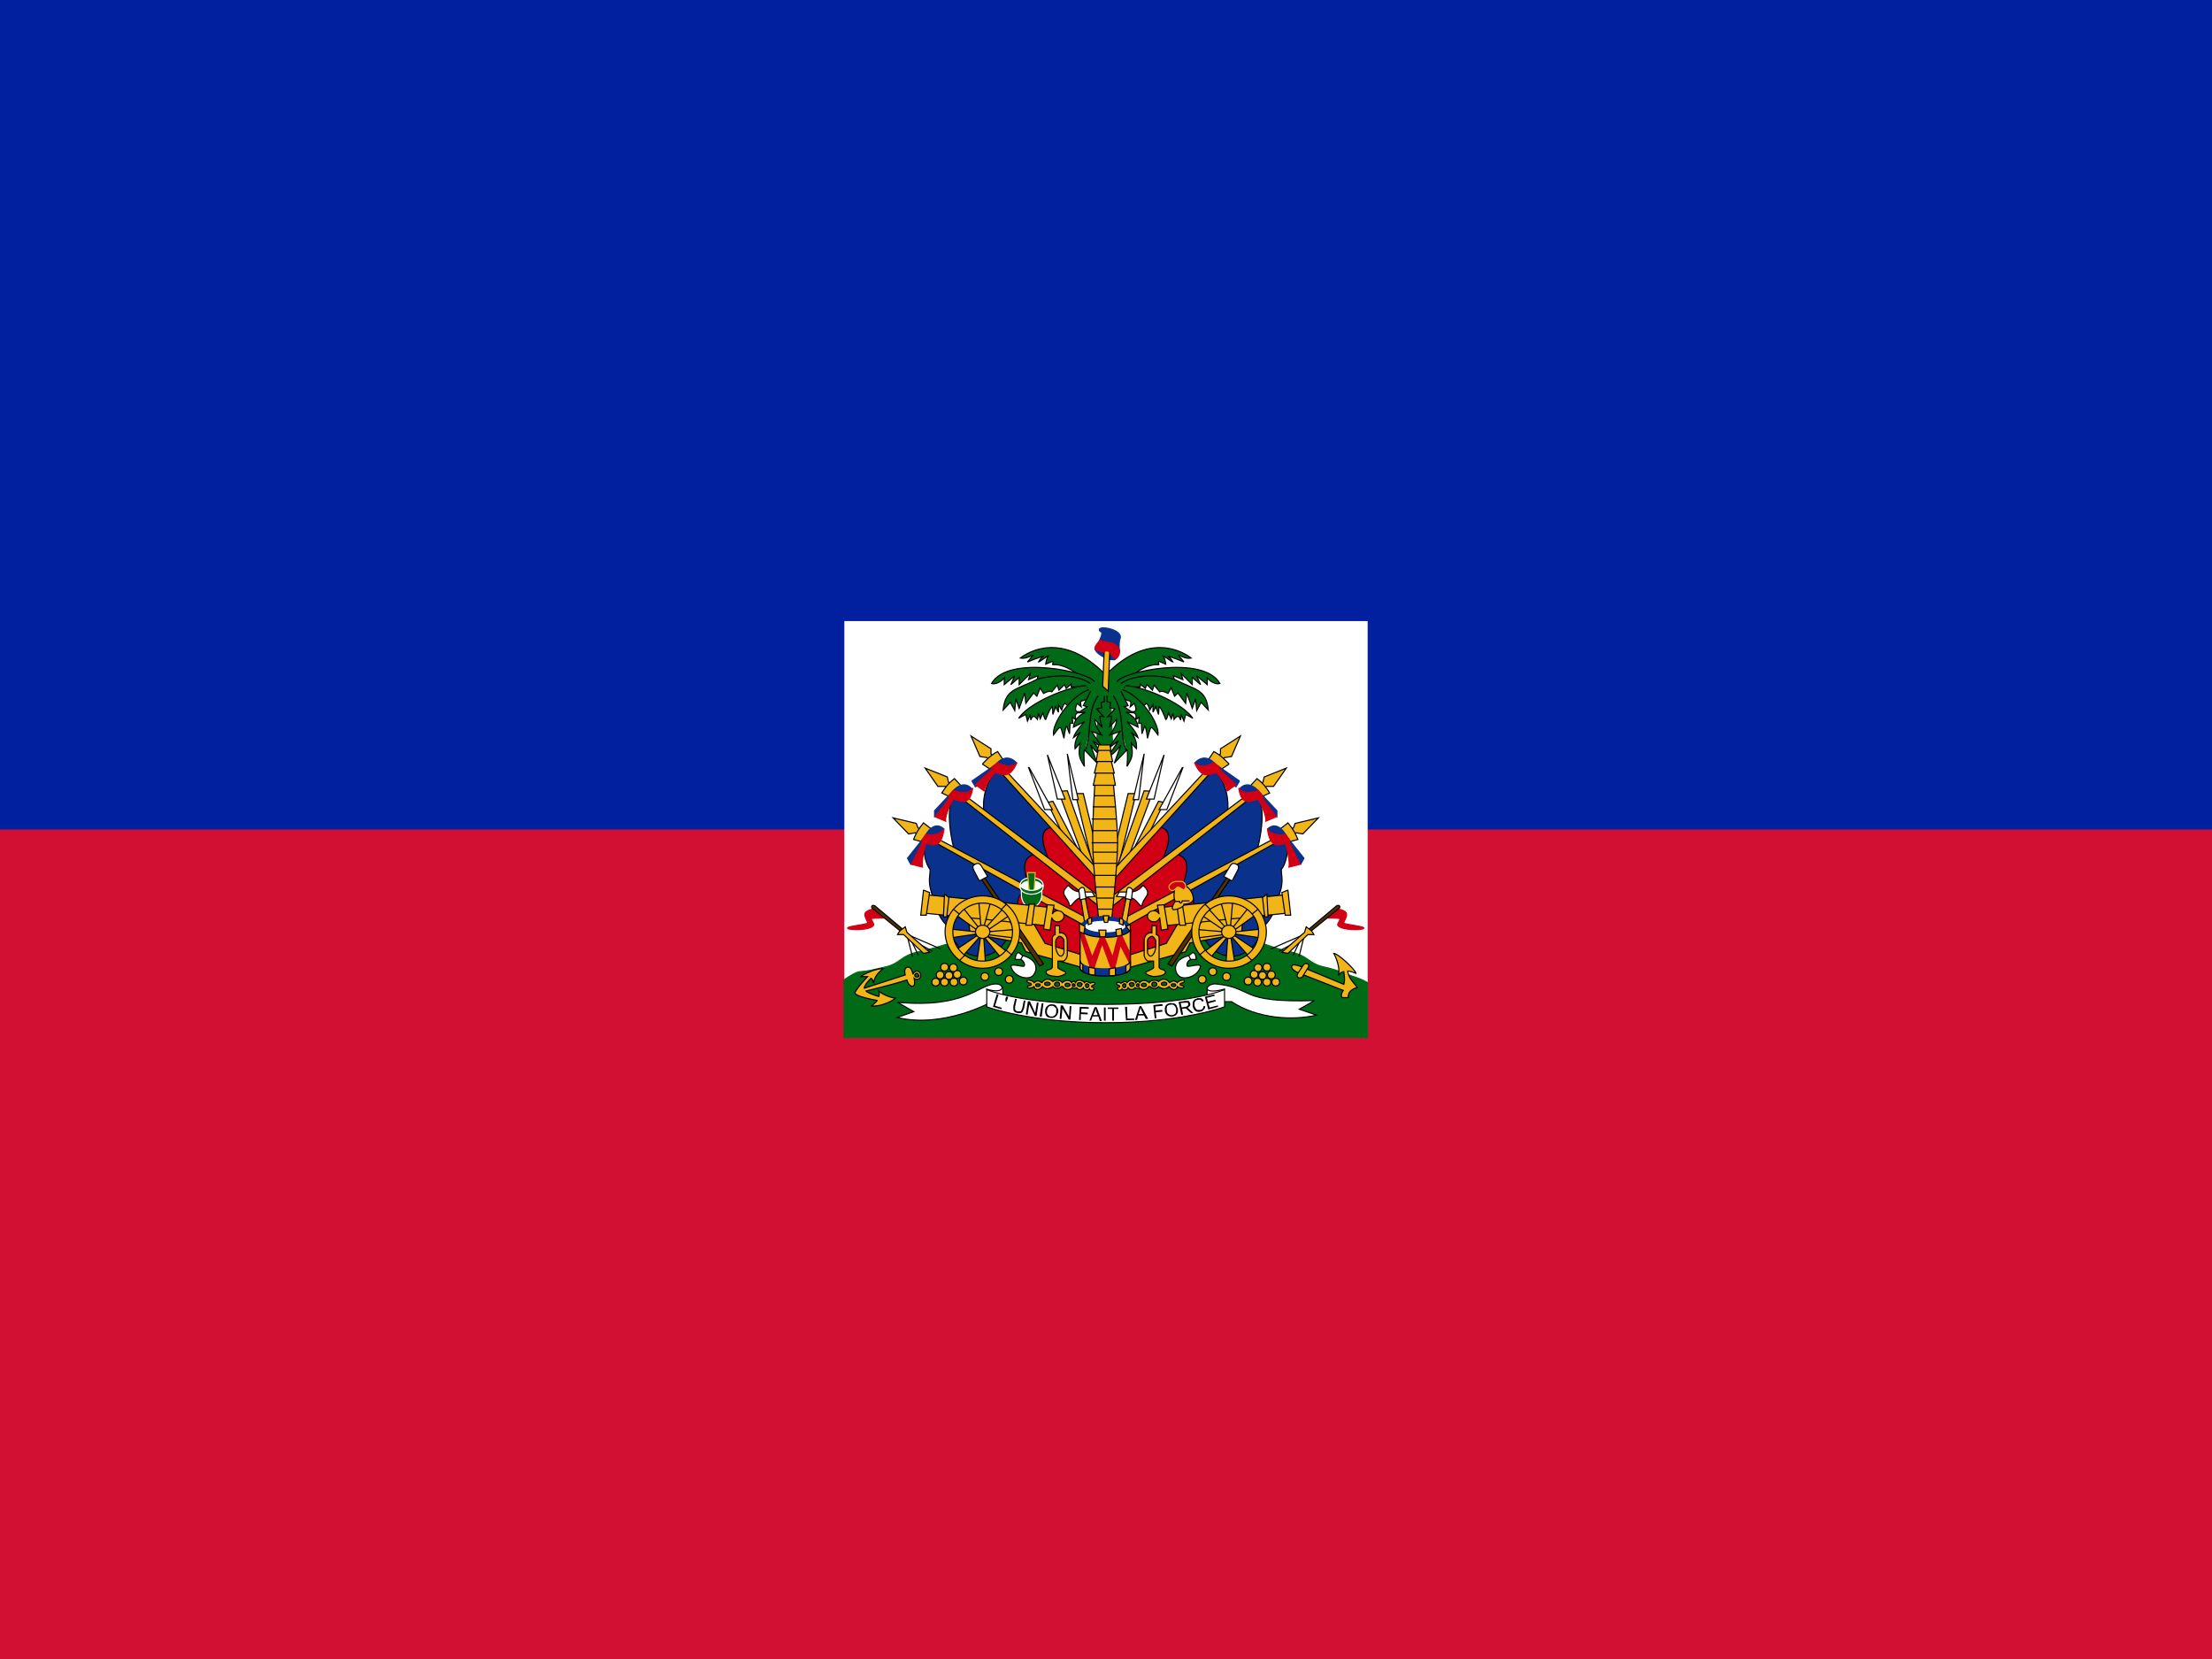 <svg xmlns="http://www.w3.org/2000/svg" xmlns:xlink="http://www.w3.org/1999/xlink" height="480" width="640"><path fill="#d21034" d="M0 0h640v480H0z"/><path fill="#00209f" d="M0 0h640v240H0z"/><g fill="#f1b517" stroke="#000" stroke-width=".2"><path fill="#fff" d="M244.3 179.7h151.4v120.5H244.3z" stroke="none"/><path d="M350.5 266.8l-31 1-30.7.3s-15.8 5.8-22.3 7.1c-6.4 1.3-5.6 3.5-10.5 4.6-4 .9-4.5 1.1-6.8 1.3-1.5 0-3.2 1.2-5 2.4v16.7h151.5v-15.9c-1.6-.9-3.2-1.5-4.8-2-2.2-.8-3.7-1.6-7.7-2.5-5-1.1-4.2-3.3-10.6-4.6-6.5-1.3-22.1-8.4-22.1-8.4z" fill="#016a16" stroke="#016a16" stroke-width=".3"/><g transform="translate(-80) scale(1.6)"><g id="a"><path d="M244.5 143.5h1.4l2.6 10.7-.6 3.4-3.4-14z"/><path d="M243 136.3l1 8.3h1l-2-8.3z" fill="#fff"/><path d="M245.7 154.6l-4.3-11.5 1.6-.1 5 14-2.3-2.4z"/><path d="M239.4 136.5l1.8 8h1.4l-3.2-8z" fill="#fff"/><path d="M242 150.5l-2.6-5.4 1-.2 4.7 9-3.2-3.4z"/><path d="M236 138.8l2.9 7.6h1.4l-4.2-7.6z" fill="#fff"/><path d="M242.3 151.4l-11.5-12.5c-3.6 2.8-2.9 8-2.9 8l13 10.2 1.3-5.7z" fill="#0a328c"/><path d="M248.9 158.2l-8.5-8.6c-3.6.2-.8 5.5-.6 6.2l9 7.7v-5.3z" fill="#d20014"/><path d="M248.1 156.8L230.6 138l-.7.5 18.6 20.6-.4-2.3zm-18.5-20l-.4-.5v-.9l-3.6-2.3 1.6 3.7 1.3.2.4.4.7-.6z"/><path d="M227.7 138.1c.7-.7 1.4-1.5 2.7-2.2l1 1.5-2.2 1.8-1.5-1z"/><path d="M225.8 141.3l.6 1c.4-.1 4-3.5 4-3.5h2.7l.7-.9c-2-2-3.7.3-3.7.3l-4.3 3z" fill="#0a328c" stroke="#0a328c"/><path d="M228 143c0-1 1.8-3.2 2-3.3 1.3.4 2.6 1.2 3.9-1.8-1.2 1.4-3.5 0-3.5 0l-1 .8v.4l-3 2.8 1.5 1.1z" fill="#d20014" stroke="#d20014"/><path d="M237.3 154.7l-14.4-11.4c-2.5 2.5-.4 10.2-.4 10.2l14 7.6.8-6.4z" fill="#0a328c"/><path d="M249.2 164l-11.9-9.5c-4 .5-.8 6.5-.6 7.1l12.5 6.8v-4.5z" fill="#d20014"/><path d="M248.7 162l-25.6-19.2-.5.6 26.8 21-.7-2.4zm-26.8-20.2l-.4-.4-.2-.9-4-1.6 2.3 3.3h1.3l.4.4.6-.8z"/><path d="M220.3 143.4c.5-.8 1.1-1.7 2.3-2.6l1.2 1.3-1.8 2.1-1.7-.8z"/><path d="M219 146.6v1.1c.4-.2 3.6-3.7 3.6-3.7l2.6-.5.6-.8c-1.8-2.1-3.8.7-3.8.7l-3 3.2z" fill="#0a328c" stroke="#0a328c"/><path d="M221 148.5c-.2-1 1.2-3.8 1.4-4 1.6.5 3 1.2 3.5-2-1 1.6-3.5.4-3.5.4l-.8 1v.5l-2.5 3.3 1.9.8z" fill="#d20014" stroke="#d20014"/><path d="M236.2 161.7l-18.5-10.5c-1.3 2.3-.1 5.5.5 6 0 1.5-.6 2.3.7 5.5.4 2 1.3 3.9 2.7 5 1.6 6.4 8.2 6.9 10.7 1.6l4-7.6z" fill="#0a328c"/><path d="M248.4 168.5l-12.6-7.3c-4 .5 0 8 .3 8.7l12.1 4.3.2-5.7z" fill="#d20014"/><path d="M246.2 165.8l-28.3-15-.5.6 30 16.7-1.2-2.3zM216.5 150l-.5-.3-.3-.8-4.2-1 2.8 2.9 1.2-.2.6.3.4-.9z"/><path d="M215.2 151.8c.4-1 .8-1.8 1.8-3l1.4 1.1-1.4 2.4-1.8-.5z"/><path d="M214.1 155.2l.6 1.1c.3-.2 3-4.5 3-4.5l2.5-.9.5-1c-2-1.8-3.5 1.4-3.5 1.4l-3.1 3.9z" fill="#0a328c" stroke="#0a328c"/><path d="M216.8 156.8c-.2-1 .5-4.2.7-4.3 1.5.5 2.8.6 3.2-2.6-1 1.5-3.3 1-3.3 1l-.7 1 .1.4-2 4 2 .5z" fill="#d20014" stroke="#d20014"/></g><use height="100%" width="100%" xlink:href="#a" transform="matrix(-1 0 0 1 499.9 0)"/></g><g transform="translate(-80) scale(1.6)"><path d="M248.8 125.6l-.5 9h2.9l-.4-9 3-.3-.3-3.6-7.6.3v3.2l2.9.4z" fill="#016a16" stroke="#016a16"/><g id="b" fill="#016a16"><path d="M249.8 121.9c-7.7-7.8-13.9-4-15.3-2.9 1 .2 1.8-.4 2.3-.5l-1 1.2s2.5-1 2.8-1c-.4.3-.8 1-.8 1 .2 0 1.6-1.1 1.8-1.1-.4.4-.5 1.5-.5 1.5l1.2-.5c.3.2-.1.6.1.6 2-.2 4.7 1.7 5 2.3"/><path d="M247.9 123.3c-.8-1.8-15.6-5-18.6.3 1.2.3 2.3-1 2.3-1v1.2l1.9-1.6-.7 1.6 1.5-1.3v1.3l2-2-.3 1.1 1.7-.7-.2 1"/><path d="M247.2 123.6c-3.8-2.5-9.6-.8-9.6-.8-3.8 2-5.8 1.7-6.2 5.6l1.3-1.4.8 1.5.2-2.1.6 1.7 1-2.8.2 1.9 1.4-1.9.6.6.6-1.5.6 1s1-.6 1.5-.3l1-1.2.3.9 1-1 .3.7.9-.8v.5l3 .1"/><path d="M246.4 124c-2.7 0-10.2 2.9-12.2 5.9a13.3 13.3 0 0 1 1.3-.7l.3 1.2.5-1.2.1 1c.3-.8.6-.9 1.2-.1l.2-1.1.3 1 .5-1.1s.3 1.3.5 1.2c0 0 .8-2.2 1.2-2.3l.1 1.4.5-1.4.5 1v-1.4l.6 1s.2-1 .6-1.2l.8.7 3.4-2.5"/><path d="M246.9 124.7c-3.5 1.3-6.7 6.2-6.4 8.2 1.5-2 1.2-1.7 1.9.6 0 0 .2-2 .5-2.2l.5 1.4.1-1.9h.5l-.1-1.1.7.5c-.2-.7-.3-.9.4-1.5 0 0-1 .1-.2-1.5l.7.6s-.2-.7 0-1l2.6-.8"/><path d="M247.2 125l-1.3 2.6.7.2-1.6 1.1 1.3-.1s-2 .7-2.2 2.7l2-1s-1.7 1.8-2 2.9l1.3-1s-1.2 1.2-1 3l.9-1c-.3 2.3-.2 2.5.8 4.2 0 0-.2-2.6 0-3l2.3 2.4-1.2-3.3s1.4 2 2.2 1.9l-1.8-2.7 1.8 1.4-2-3 1.8.6s-1.3-1.7-1.2-2.8l1.3 1.4s-.5-1.6-.4-2l.7.1-1.3-1.4.9-.2-.1-1 .6-.1v-1.1m-1.1 0c-2.2 3-1.1 7.5-2.4 9.9"/></g><use height="100%" width="100%" xlink:href="#b" transform="matrix(-1 0 0 1 499.9 0)"/><path d="M251 166.5s1.1-10 1.1-14.2c0-3.4-.8-10.8-.8-10.8H248s-.5 7.4-.4 10.8c0 4.2 1.1 14.2 1.1 14.2h2.3z"/><path d="M247.7 142h4l-.5-2.7h-2.9l-.6 2.7z"/><path d="M248 139.8h3.5l-.7-2.7h-2.2l-.7 2.7z"/><path d="M248.2 137.7h3l-.6-2.7h-1.9l-.5 2.7z"/><path d="M250.7 134.7h-2l-.3 1h2.5l-.2-1zm.4 29.7h-2.6m2.8-2h-3m3.4-2h-3.8m4-2.1h-4m4-2.2h-4.1m4.2-2h-4.4m4.5-1.7h-4.7m4.6-2.2h-4.6m4.5-2.1h-4.5m4.3-2.2h-4.1m3.9-2h-3.7"/><path d="M250 119c-.8-.3-2.3-1.3-1.9-1.9l.7-1.2c1-2.2 0-1.4 0-2-.2-.8 3.8-.2 3.8 1.3 0 .4-.3.2-.2 2.6l-.8 1.5c-.5 0-1.2 0-1.7-.3z" fill="#0a328c" stroke="#0a328c"/><path d="M250.4 125l-1-.9.3-7.1 1 .3-.3 7.6z"/><path d="M251.7 119.2c.6-.3 1-1.4.6-2-1-1.3-1.7-.8-3.4-1.4-.3.4-1 1-.9 1.6 2.3 1 1.4.2 2.2.3.4 0 .6.5 1.5 1.5z" fill="#d20014" stroke="#d20014"/></g><g transform="translate(-80) scale(1.6)"><use height="100%" width="100%" xlink:href="#c" transform="matrix(1 0 0 -1 0 320.4)"/><path d="M238.4 161.8c0 1.2-.9 2.3-1.9 2.3-1 0-1.8-1-1.8-2.3v-1.3h3.7v1.2z" fill="#016a16" stroke="#fff" stroke-linecap="round"/><ellipse cx="236.5" cy="160.1" rx="1.8" ry=".9" fill="#fff" stroke="none"/><path d="M236.1 161l-.3-3.2h1.4l-.2 3.3h-.9z" fill="#016a16" stroke="#f1b517"/><path id="c" d="M238.5 160.1c-.2.5-1 .9-2 .9-.9 0-1.7-.4-2-.9a.8.8 0 0 0 0 .4c0 .6.9 1.2 2 1.2 1.2 0 2.1-.6 2.1-1.2a.7.7 0 0 0 0-.4z" fill="#016a16" stroke="#fff" stroke-width=".2" stroke-linecap="round"/><g id="d"><path d="M246 172.8l-7-2.2-3.1-5.3-10.9-.5.4 4 9.3 1.7.8 1.6 10.7 3-.2-2.3z"/><path d="M238.7 174.3l-11.2-16.4-.5.4 11 16.4.7-.4z" fill="#503200"/><path d="M228.6 158.5l-1.2-2c-.3-.4-.6-.5-1.1-.2-.5.2-.4.7-.2 1.1l1 1.9 1.5-.8z" fill="#fff"/><path d="M240 164.1l-22.5-2.3-.6 3.3 22.4 2.3.7-3.3z"/><path d="M217 161l-.5 4.5h1l.6-4.1-1-.4zm3.8.7l-.2 4.1h.6l.4-3.5-.8-.6zm15.3 1.8l-.6 3.8h1.1l.5-3.8h-1zm3.3.1l-.7 4.4 1.2.2.3-2.3c.1.5.6.8 1 .8.7 0 1.2-.5 1.2-1 0-.6-.5-1-1.1-1a1 1 0 0 0-1 .6l.3-1.6-1.2-.1zm-8 .7l-3.2 3.5.4.4 4-2.7-1.3-1.2zM224 173l3.1-3.5-.3-.4-4 2.7 1.2 1.2zm8.1-.9l-3.7-2.9-.4.3 3 3.7 1.1-1zm-9.3-6.7l3.9 2.8.4-.3-3-3.8-1.3 1.3zm4.2-2.3l.4 4.6h.5l1.2-4.5-2.1-.1zm1.2 11l-.3-4.5h-.6l-.7 4.6h1.6zm5.1-6l-4.8.4v.5l4.8.6V168zm-11.4 1.5l4.7-.7v-.4l-4.8-.5v1.6z"/><ellipse cx="227.7" cy="168.5" rx="1.3" ry="1.2"/><path d="M234.4 168.5c0 3.6-3 6.6-6.7 6.6s-6.8-3-6.8-6.6c0-3.5 3-6.5 6.8-6.5 3.7 0 6.7 3 6.7 6.5zm-1.3 0c0 3-2.4 5.3-5.4 5.3-3 0-5.4-2.4-5.4-5.3 0-2.8 2.4-5.2 5.4-5.2 3 0 5.4 2.4 5.4 5.2z" fill-rule="evenodd" stroke-linecap="round"/><path d="M223.5 165.3l-1-.8m8.5 0l1-1m1 9.2l-1.1-.9m-8.4 1.9l1-1m21.7-10.6l1.2 6-1 .4-1-6.3h.8z"/><path d="M245.6 161.4c-.5-.3-1.2.1-2.4-1.3-1.9 1.7 0 2 .2 3.7.5.2.9-1.4 2.3-1.5l2.3-.2-.5-.8h-2z" fill="#fff"/><path d="M246.4 162.5l-.3-1.7c-.2-.7-1-.1-1 .2l.2 1.7 1-.2z" fill="#fff"/><path d="M240.8 167.4v1.6c-.6.2-.5.6-.5 1.2v4.7c-.1.4-.7.4-1 .6-.3.3-.2.8 1 1l1 .1c1.5-.3 1.8-.8 1-1-.3-.2-.9-.4-1-.6v-1.2h1c.2 0 .7-.6.7-1.1v-2.5c0-1.4-1-1.6-1.4-1.5v-1.3h-.8zm1.6 2.7c0-.4-.6-.8-.8-.8-.2 0-.7.5-.7.9v1c0 .4.3 1.6.9 1.7.3 0 .6-.4.6-.8v-2z" fill-rule="evenodd"/><path d="M234.3 172.3c-.7-.2-.7 1.2-.7 1.2h1c.5.2.8.9.6 1.2-.3.2-2.2-.5-2.4 0 .4 1.9 3 2.6 3.9 1.8 1-.9 1.1-3-1.8-3.7l-.6-.5zm.6.6l-.3.6" fill="#fff"/><path d="M215 173l-1-4m2.1 3.8l-1.5-3.1m4 2.3l-3.3-1.8m4.8 1.4l-6.2-2.7"/><path d="M210.2 166s-2.2 0-2.6.1c-.2.1.5.9.4 1.2-.6 1-4.4.9-4.7.6-.5-.4 3.5-.7 3.6-1 0-.3-.6-1.1-.5-1.6 0-.7 1.8-1 1.8-1l2 1.7z" fill="#d20014" stroke="#d20014"/><path d="M213.2 168l-5-4.2s-.3-.2-.5 0 0 .4 0 .4l5.4 4.4.1-.5z" fill="#503200"/><path d="M218.1 172.2l-4.1-3.6-.3-1-.8.6c-.3.2-.6.8-.6.8h1.1l3.6 3.4 1.1-.2z"/><ellipse cx="232.5" cy="177.1" rx=".7" ry=".7"/><ellipse cx="230.6" cy="175.7" rx=".7" ry=".7"/><ellipse cx="228.1" cy="176.6" rx=".7" ry=".7"/><ellipse cx="224.2" cy="177.4" rx=".7" ry=".7"/><ellipse cx="222.5" cy="177.6" rx=".7" ry=".7"/><ellipse cx="220.8" cy="177.6" rx=".7" ry=".7"/><ellipse cx="219.2" cy="177.6" rx=".7" ry=".7"/><ellipse cx="220" cy="176.3" rx=".7" ry=".7"/><ellipse cx="221.6" cy="176.4" rx=".7" ry=".7"/><ellipse cx="223.1" cy="176.2" rx=".7" ry=".7"/><ellipse cx="222.4" cy="175" rx=".7" ry=".7"/><ellipse cx="220.8" cy="174.9" rx=".7" ry=".7"/><path d="M236.5 178c0-.3-.8-.2-.8-.6 0-.4 1.2 0 1.3.3.7-.6 1-.2 1.4 0 .6-.8 1.3-.8 2-.2.4-.4 1.4-.3 1.7.2.7-.6 1.3-.5 1.7 0 .2-.4.5-.3.7 0 .3-.7 1.2-.5 1.6 0 .3-.4.7-.1 1.1.1.3-.2.8-.2.8 0 0 .4-.6.3-.6.6 0 .2.4 0 .4.4 0 .3-.6.4-.8 0-.2.4-1 .2-1.1-.2-.3.4-.9.5-1.2 0-.3.2-.7.2-.8 0-.5.5-1.4.4-1.7-.2h-.3a1 1 0 0 1-1.5 0c-.9.6-1.4.4-1.9 0-.5.7-1.4.7-1.5 0-.4.3-1.2.4-1.2 0 0-.2.7-.1.7-.4zm1.6.1c0 .2-.2.3-.4.3-.3 0-.4-.1-.4-.3 0-.1.1-.2.4-.2s.4.1.4.2zm1.8-.2c0 .2-.2.3-.5.3s-.5-.1-.5-.3c0-.2.2-.3.5-.3s.5.2.5.3zm3.6.2c0 .2-.2.3-.5.3s-.4-.1-.4-.3c0-.2.2-.3.4-.3s.5.1.5.3zm-1.9 0c0 .2-.2.3-.4.3s-.5-.1-.5-.4c0-.2.2-.4.5-.4s.4.2.4.4zm4 0c0 .1-.1.3-.3.3-.3 0-.5-.2-.5-.4s.2-.3.5-.3c.2 0 .4.2.4.3zm-1.2 0c0 .2 0 .3-.2.3s-.3-.1-.3-.3c0-.1.1-.2.3-.2l.2.2zm2.5.1c0 .2-.2.4-.3.4-.2 0-.3-.2-.3-.4s0-.3.3-.3c.1 0 .3.1.3.3z" fill-rule="evenodd"/></g><use height="100%" width="100%" xlink:href="#d" transform="matrix(-1 0 0 1 499.9 0)"/><path d="M249.8 165.7c-2.5 0-4.5 1-4.5 2.1 0 .2 0 .4.2.6.5.6 2.3 1 4.4 1 2 0 3.6-.3 4.2-.9.2-.2.3-.4.3-.7 0-1.1-2-2-4.6-2z" fill="#0a328c" stroke="#0a328c"/><path d="M254.4 168v7c0 .9-2 1.5-4.5 1.5s-4.6-.6-4.6-1.5v-7c0 .8 2 1.5 4.6 1.5 2.5 0 4.5-.7 4.5-1.5z"/><path d="M245.3 168v1l2.2 7 1.8-5.4 2 5.5 1.3-5.2 1.8 3.5v-1.9l-1.6-3.4a8.3 8.3 0 0 1-.6.2l-1 3.8-1.5-3.6a14.5 14.5 0 0 1-.7 0l-1.5 3.6-1.6-4.4c-.4-.2-.6-.5-.6-.7z" fill="#d20014" stroke="#d20014"/><path d="M254.4 173.7v1.3c0 .9-2 1.5-4.5 1.5s-4.6-.6-4.6-1.5v-1.3c0 .9 2 1.5 4.6 1.5 2.5 0 4.5-.6 4.5-1.5z" fill="#0a328c" stroke="#0a328c"/><path d="M251.7 175l-1.1.2v1.3l1.1-.1v-1.3zm-4.8-.1v1.3l1.1.2v-1.3a9 9 0 0 1-1.1-.2zm-1.6-1.2v1.3c0 .3.2.5.5.7v-1.3c-.3-.2-.5-.4-.5-.7zm9.1.2h0c0 .2-.4.5-.8.7v1.3c.5-.2.8-.5.8-.9V174z"/><path d="M254.4 168v7c0 .9-2 1.5-4.5 1.5s-4.6-.6-4.6-1.5v-7" fill="none"/><path d="M253.4 167.5c0 .5-1.6 1-3.5 1-2 0-3.6-.5-3.6-1s1.6-.9 3.6-.9 3.5.4 3.5 1z" fill="#fff" stroke="#fff"/><path d="M248.7 168.2l.2 1.2h1l.1-1.2h-1.3zm4.1-.3l-1 .2.1 1.2 1-.2-.1-1.2zm-5.4-2l-.7.3.1 1 .6-.2v-1zm2.4-.3h-.3l.2 1.2h.6l.2-1.2a9.7 9.7 0 0 0-.7 0zm2.7.4l-.1 1 .7.3v-1a5.3 5.3 0 0 0-.6-.3zM246 168.8l.2-1.3-1-.5v1.5l.8.3zm8.4-.3v-1.3l-.8.3.8 1zM263.7 160c.8 0 2 1 2.1 2.5 0 1-1.7 1-1.7 1 0 .5-1 .9-1.8 1-.8 0 .2-1.5.2-1.5-.5-1.3.1-2.7.1-2.7l1-.3z"/><path d="M262.5 163h.8s0 .3.2.3.3-.4.3-.4h1.3"/><path d="M264.1 160.9c.7-.5.1-1.5-.4-1.5h-1c-.6 0-1.4.6-1.3 1 0 .5.4.7.8.6.2 0 .6-.6.8-.6.3 0 1 .6 1.1.5z" fill="#d20014" stroke="#f1b517"/><path d="M214.2 174.9c-.6 0-.7.7-.5 1.4l-7.4 2.4c-.1-.5 1.2-1.8 1.2-1.8.3.1.5.9.5.9.1-1.6 1.7-2.6 1.7-2.6-1-.2-3.7 1-4 1.4h1.2s-2.2 2.3-2.3 3c.4.7 4 1.3 4 1.3 0 .2-1 1-1 1 1.4.2 3.7-.8 4.3-1.4 0 0-1.7-.2-3-1.3 0 0 .2.7 0 1 0 0-2-.6-2.3-1 0 0 5-1.2 7.4-2 .1.5.6 1.3 1.1 1.1.4-.1.3-.8.2-1.4a.8.8 0 0 0 .5.2c.4 0 .7-.3.7-.7 0-.4-.3-.8-.7-.8a.8.8 0 0 0-.7.6c-.1-.5-.4-1.4-.9-1.3zm2 1.5c0 .2-.2.3-.4.3a.4.4 0 0 1-.4-.3c0-.2.2-.4.4-.4s.3.2.3.4z" fill-rule="evenodd"/><path d="M293 177.9c.3-.4 0-2.2 0-2.2-.5 0-1 .7-1 .7.5-1.6-.8-4-.8-4 .9.1 3.9 3 4 3.6 0 0-1.3-.5-1.5-.4.2 1.5 1.3 2.2 1.7 3 0 0-1.7.3-1.6 1.8h-1.1c-.4-.5.2-1.3.2-1.3L285 176c-.5-.2-1.6-.7-1.4-1.3.1-.6 2 .2 2.4.4l7 2.9z"/><path d="M285.6 176.5l1-1.6c.3-.5-.4-1-.9-.4l-1 1.5c-.5.9.5 1.1 1 .5z"/></g><g fill="#fff" stroke-width=".3"><path d="M290.2 288.6l-.1-3-3.5.3-.2 3.1 3.8-.4z"/><path d="M264.4 292.7l-4.7-2.7c19.4 1.8 23.4-5 28.1-5.3 2.9-.3 3.4 3.2-2.3 1.5l1.5 3.6s-13.8 7.8-27.4 4.6l4.8-1.7zm84.8-4.1l.1-3 4.3.2.2 3.1-4.6-.3z"/><path d="M375.9 292l4.4-2.5c-22.3.7-17.2-3.6-28.3-4.8-3-.4-5 3.4 2.2 1.5l-1.4 3.6h3.5c7.6 5 17.8 5.5 24.6 3.9l-5-1.7z"/><path d="M285.5 286.3v5s12.3 4.6 34.4 4.6c22.2 0 34.4-4.6 34.4-4.6v-5s-9.3 4.3-34.4 4.3c-25 0-34.4-4.3-34.4-4.3z"/></g><path d="M287.3 291.3l1.1-3.7.5.2-1 3.2 2 .6-.2.4-2.4-.7zm3.6-1.6v-.7l.2-.6h.6l-.2.7-.3.7-.3-.1zm5.3-.2h.5l-.4 2.2-.4 1a1.2 1.2 0 0 1-.5.4h-1a2 2 0 0 1-.9-.4 1 1 0 0 1-.3-.6v-1l.5-2.1h.5l-.5 2.2v.8a.7.7 0 0 0 .2.4l.5.2h1l.4-1 .4-2.1zm.6 4l.6-3.8h.6l1.5 3.4.5-3h.5l-.6 3.9-.5-.1-1.6-3.3-.5 3-.5-.1zm4 .6l.6-3.8h.5l-.5 3.9-.5-.1zm1.6-1.7c0-.6.3-1.1.7-1.4.4-.3.8-.5 1.4-.4.4 0 .7.1 1 .3l.5.8c.2.3.2.7.2 1a2.2 2.2 0 0 1-.4 1 1.7 1.7 0 0 1-.8.7 2 2 0 0 1-1 .1 2 2 0 0 1-1-.3 1.7 1.7 0 0 1-.5-.8 2.1 2.1 0 0 1-.1-1zm.5 0c0 .5 0 1 .3 1.2.2.3.5.5.9.5s.7 0 1-.3c.3-.2.5-.6.5-1v-1l-.5-.5a1.3 1.3 0 0 0-.7-.3c-.3 0-.7 0-1 .3-.2.2-.4.6-.5 1.2zm3.7 2.3l.3-3.8h.6l1.8 3.2.2-3h.5l-.3 3.9h-.5l-1.8-3.2-.3 3h-.5zm5.6.4l.2-3.8 2.6.1v.5l-2.1-.1-.1 1.1 1.9.1v.5l-2-.1v1.7h-.5zm3 .2l1.5-3.9h.6l1.5 4h-.6l-.4-1.3h-1.7l-.4 1.2h-.6zm1-1.6h1.4l-.4-1a9.8 9.8 0 0 1-.2-.9l-.2.8-.5 1.1zm3.2 1.6v-3.8h.5v3.8h-.5zm2.4 0v-3.4h-1.3v-.4h3.1v.4h-1.3v3.4h-.5zm4 0l-.3-4h.6l.1 3.4h2v.4l-2.5.1zm2.6-.2l1.3-4h.5l2 3.7h-.7l-.5-1h-1.7l-.3 1.3h-.6zm1-1.7h1.4l-.5-1a11 11 0 0 1-.3-.9 4.8 4.8 0 0 1-.2.8l-.4 1.1zm4.7 1.3l-.4-3.9 2.6-.3.1.5-2.1.2v1.2l2-.2v.5l-1.9.2.2 1.7h-.5zm3-2.2c-.2-.7 0-1.2.2-1.6.3-.4.8-.6 1.3-.7l1 .1c.4.1.6.3.8.6l.4 1v1c-.2.4-.4.7-.7.9a2 2 0 0 1-.9.3 2 2 0 0 1-1-.1 1.7 1.7 0 0 1-.8-.6 2.1 2.1 0 0 1-.4-1zm.5-.1c0 .5.2.8.5 1 .3.3.7.3 1 .3.4 0 .7-.2 1-.5.2-.3.2-.7.2-1.2a2 2 0 0 0-.3-.8 1.3 1.3 0 0 0-.6-.5 1.3 1.3 0 0 0-.7 0c-.4 0-.7.1-1 .4-.1.3-.2.7-.1 1.3zm4.2 1.3l-.8-3.8 1.8-.3h.8c.2 0 .4 0 .5.2l.3.6c0 .3 0 .5-.2.7-.1.2-.4.4-.7.5a1.4 1.4 0 0 1 .3.1l.5.5 1 .9h-.7l-.7-.6a7.4 7.4 0 0 0-.5-.5 1.2 1.2 0 0 0-.3-.2.8.8 0 0 0-.3 0h-.2l-.6.1.3 1.7h-.5zm0-2.2l1.2-.2a1.7 1.7 0 0 0 .5-.2.6.6 0 0 0 .3-.6.6.6 0 0 0-.2-.4h-.7l-1.3.1.3 1.3zm6.4-.4h.5c0 .4-.1.8-.4 1-.2.3-.5.5-1 .6a2 2 0 0 1-1 0 1.6 1.6 0 0 1-.8-.6 2.6 2.6 0 0 1-.4-1v-1c0-.4.3-.7.5-.9l.9-.4h1c.4.2.6.4.8.8l-.5.2c-.1-.3-.3-.4-.5-.5a1.1 1.1 0 0 0-.7 0c-.3 0-.5.1-.7.3a1.1 1.1 0 0 0-.3.6v.8a2.3 2.3 0 0 0 .4.8c.1.2.3.4.6.4h.7a1.1 1.1 0 0 0 .6-.3c.2-.2.3-.5.3-.8zm1.4 1l-1-3.7 2.7-.7.2.4-2.3.6.3 1.1 2.1-.5.2.4-2.2.6.4 1.2 2.4-.6v.4l-2.8.8z" fill="#000" stroke="none"/></g></svg>